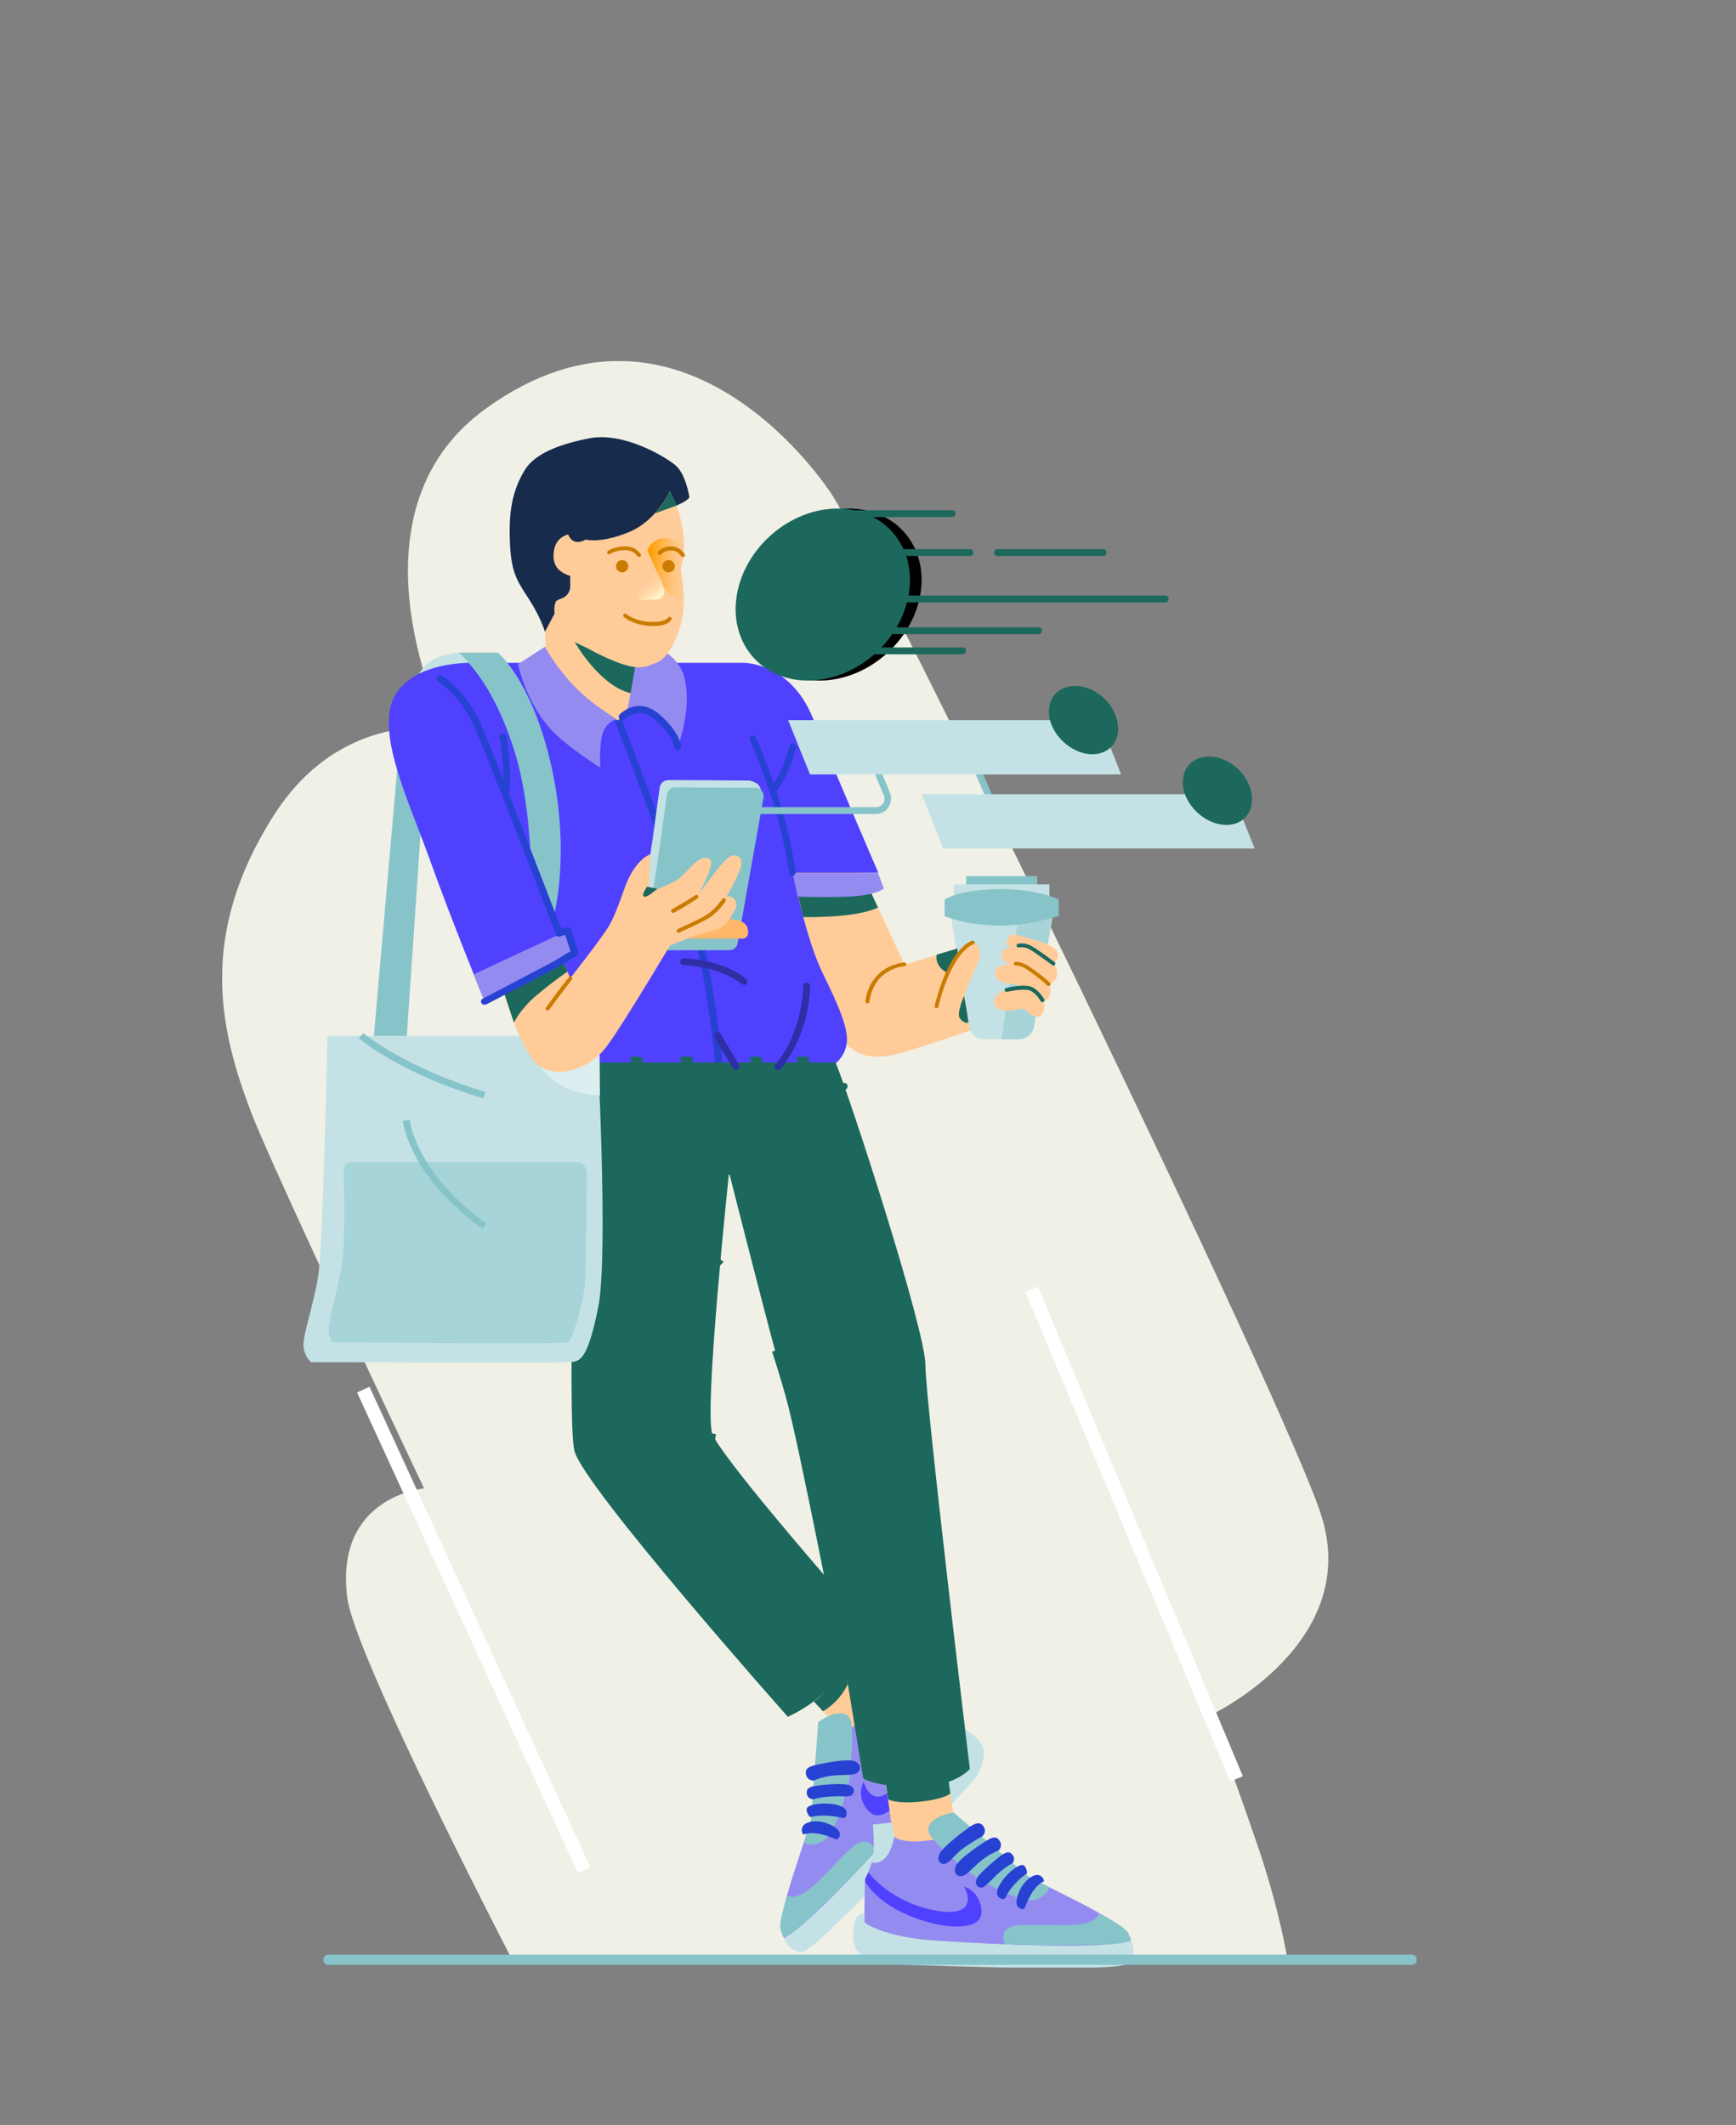 <?xml version="1.0" encoding="UTF-8"?> <svg xmlns="http://www.w3.org/2000/svg" width="375" height="459" viewBox="0 0 375 459" fill="none"><rect x="0" y="0" width="375" height="459" fill="#808080" stroke="none"/> <g clip-path="url(#clip0_10_3235)"> <path d="M91.603 321.497C91.603 321.497 72.273 323.193 75.003 345.014C76.109 354.303 95.292 393.522 111.006 424.042H278.26C276.489 413.721 273.686 404.506 271.399 397.871C263.873 376.05 261.439 370.521 261.439 370.521C261.439 370.521 294.27 355.114 285.416 327.321C277.596 302.846 190.76 124.002 179.693 106.825C179.693 106.825 148.19 57.064 104.956 88.247C73.158 111.174 96.177 157.397 96.177 157.397C96.177 157.397 73.749 153.121 59.141 176.122C42.614 202.071 47.484 222.713 54.419 240.7C57.739 249.252 73.306 282.794 91.603 321.497Z" fill="#F0F0E7"></path> <path d="M173.864 365.434L185.374 377.745L191.94 366.245L181.537 355.629L173.864 365.434Z" fill="#FFCC99"></path> <path d="M187.735 364.033L190.169 362.117C190.169 362.117 190.317 362.412 193.563 364.992C196.809 367.572 200.351 368.53 200.351 368.53C200.351 368.53 211.196 378.704 210.606 378.704C210.015 378.704 211.934 380.473 203.154 389.762C194.375 399.05 174.602 419.913 173.2 419.913C171.725 419.913 169.88 420.65 168.774 417.259C167.667 413.868 174.75 395.438 175.561 391.9C176.373 388.361 178.217 375.46 178.217 373.691C178.217 373.691 180.357 371.921 181.463 373.101C182.57 374.207 183.013 373.838 183.013 373.838C183.013 373.838 186.038 371.921 187.808 369.784C189.579 367.646 189.505 366.614 189.505 366.614L187.735 364.033Z" fill="#948BF1"></path> <path d="M207.212 375.092C207.212 375.092 206.695 380.104 199.17 388.656C191.645 397.208 175.266 415.564 169.364 418.586C169.364 418.586 170.323 421.83 173.496 421.535C176.742 421.24 210.753 384.085 210.753 384.085C210.753 384.085 212.819 380.694 212.524 378.261C212.229 375.829 208.54 373.175 207.359 373.101C206.179 373.027 205.736 373.691 205.736 373.691L207.212 375.092Z" fill="#C4E2E5"></path> <path d="M189.136 399.788C189.136 399.788 188.103 396.765 185.447 398.092C182.791 399.419 177.111 406.717 174.16 408.56C171.282 410.403 170.102 409.445 170.102 409.445C170.102 409.445 168.11 415.343 168.626 416.817C169.143 418.291 169.143 418.291 169.143 418.291C169.143 418.291 169.954 418.955 174.676 414.458C174.676 414.458 185.816 403.916 189.136 399.788Z" fill="#87C4CA"></path> <path d="M198.949 368.014C198.949 368.014 200.203 375.46 194.965 383.496C190.538 390.425 187.587 388.361 186.554 384.823C186.554 384.823 184.71 387.993 187.587 391.162C190.464 394.332 194.891 388.803 196.662 386.002C198.949 382.242 202.269 375.608 200.867 368.973L200.35 368.457L198.949 368.014Z" fill="#5041FF"></path> <path d="M183.972 373.101C183.972 373.101 184.267 370.226 181.759 370.079C179.25 369.931 176.742 371.995 176.742 371.995C176.742 371.995 175.561 387.845 175.192 393.079L173.643 397.871C173.643 397.871 174.823 399.198 177.701 397.724C180.578 396.249 183.16 386.076 183.455 384.528C183.677 382.906 184.341 375.092 183.972 373.101Z" fill="#87C4CA"></path> <path d="M175.783 384.601C175.783 384.601 174.455 384.675 174.16 383.422C173.791 382.169 174.602 381.726 175.488 381.431C176.447 381.137 183.087 379.662 184.71 380.473C186.333 381.21 185.964 382.758 184.636 383.201C184.046 383.348 183.677 383.348 181.832 383.422C180.136 383.422 177.701 383.717 175.783 384.601Z" fill="#2742D2"></path> <path d="M175.709 388.656C175.709 388.656 174.528 388.656 174.307 387.55C174.086 386.444 174.75 386.076 175.561 385.855C176.373 385.633 181.832 385.044 183.308 385.56C185.152 386.149 184.341 387.698 183.824 387.845C183.308 387.992 183.16 388.066 181.537 387.992C179.988 387.992 177.48 388.066 175.709 388.656Z" fill="#2742D2"></path> <path d="M175.045 392.489C175.045 392.489 174.307 391.973 174.233 390.868C174.159 389.762 177.406 389.319 179.988 389.688C182.718 390.13 183.013 391.162 182.865 391.9C182.718 392.637 182.496 392.784 181.906 392.637C181.242 392.489 177.775 391.752 175.045 392.489Z" fill="#2742D2"></path> <path d="M173.569 396.249C173.569 396.249 172.832 395.586 173.422 394.48C173.938 393.522 176.373 392.932 178.807 393.89C181.242 394.849 181.611 395.881 181.39 396.544C181.095 397.208 180.947 397.429 180.357 397.208C179.767 396.986 176.225 395.291 173.569 396.249Z" fill="#2742D2"></path> <path d="M189.505 366.54L187.735 364.033L190.907 361.527C190.907 361.527 194.744 366.171 196.809 367.13C196.809 367.056 195.26 370.373 189.505 366.54Z" fill="white"></path> <path d="M194.301 368.825C192.899 368.825 191.202 368.162 189.284 366.909L189.136 366.761L187.144 363.886L190.981 360.79L191.276 361.158C191.35 361.232 195.039 365.729 197.031 366.687L197.399 366.835L197.178 367.203C197.178 367.277 196.662 368.236 195.334 368.604C195.039 368.752 194.67 368.825 194.301 368.825ZM189.8 366.245C192.53 368.014 194.227 368.088 195.112 367.867C195.629 367.719 195.998 367.425 196.219 367.203C194.375 366.098 191.719 363.075 190.833 362.043L188.325 364.033L189.8 366.245Z" fill="#161615"></path> <path d="M204.408 381.21L206.622 396.765C206.622 396.765 203.744 398.829 199.096 398.977C194.448 399.124 193.12 398.092 193.12 398.092L190.538 379.294L204.408 381.21Z" fill="#FFCC99"></path> <path d="M86.217 161.377L80.241 229.716H87.471L92.119 161.377H86.217Z" fill="#87C4CA"></path> <path d="M185.816 187.843L195.408 208.337L212.155 203.324L218.795 219.395C218.795 219.395 197.399 226.988 192.604 227.946C187.808 228.831 184.71 227.799 181.906 224.555C179.103 221.312 170.102 187.843 170.102 187.843H185.816Z" fill="#FFCC99"></path> <path d="M99.128 140.957C99.128 140.957 94.627 141.325 92.561 143.168C90.496 145.011 90.274 146.043 90.274 146.043H106.653C106.727 146.043 106.727 142.284 99.128 140.957Z" fill="#C4E2E5"></path> <path d="M102.964 143.168H160.289C160.289 143.168 170.544 142.726 175.561 155.037C180.578 167.349 189.727 188.506 189.727 188.506H171.282C171.282 188.506 174.012 202.66 177.701 210.18C181.39 217.699 183.16 222.049 182.939 224.998C182.718 227.946 180.652 229.568 180.652 229.568H125.688L120.007 208.411L104.735 216.372C104.735 216.372 97.505 198.753 92.857 185.705C88.209 172.656 80.314 156.88 85.922 149.287C90.791 142.505 102.964 143.168 102.964 143.168Z" fill="#5041FF"></path> <path d="M173.495 198.09C173.495 198.09 184.857 198.385 189.653 196.026L187.661 191.75L172.094 192.118L173.495 198.09Z" fill="#1C685C"></path> <path d="M189.653 188.506L190.907 191.897C190.907 191.897 189.653 193.372 183.308 193.667C177.406 193.888 172.315 193.667 172.315 193.667L171.208 188.58H189.653V188.506Z" fill="#948BF1"></path> <path d="M155.051 232.222C154.608 232.222 154.313 231.927 154.313 231.485V227.725C154.24 226.914 152.69 213.645 150.92 206.125C149.075 198.385 132.992 156.217 132.844 155.848C132.77 155.627 132.77 155.332 132.992 155.111C132.992 155.037 133.729 154.226 134.836 153.489C135.353 152.605 136.164 146.338 136.607 140.736C136.607 140.293 136.976 139.998 137.418 140.072C137.861 140.072 138.156 140.441 138.082 140.883C137.418 149.435 136.607 154.079 135.721 154.669C135.205 155.037 134.689 155.48 134.467 155.775C136.238 160.493 150.698 198.385 152.469 205.83C154.313 213.645 155.863 227.504 155.936 227.578V227.652V231.485C155.789 231.927 155.42 232.222 155.051 232.222Z" fill="#2742D2"></path> <path d="M191.866 388.656C191.866 388.656 193.415 389.688 198.654 389.172C203.892 388.656 205.294 387.403 205.294 387.403L204.925 384.823L191.423 385.486L191.866 388.656Z" fill="#1C685C"></path> <path d="M175.783 367.498L177.775 369.636C177.775 369.636 181.39 367.719 183.16 363.665L182.349 357.251C182.349 357.251 180.135 364.771 175.783 367.498Z" fill="#1C685C"></path> <path d="M199.908 294.884C199.908 287.144 183.529 236.793 180.504 229.495H123.327L121.778 232.591C121.778 232.591 121.63 236.129 123.327 237.161C124.95 238.193 122.368 305.795 124.065 313.314C125.762 320.834 170.176 370.816 170.176 370.816C170.176 370.816 179.84 366.835 182.349 358.873L186.48 384.159C186.48 384.159 189.432 386.002 197.842 386.002C206.253 386.002 209.499 382.095 209.499 382.095C209.499 382.095 199.908 302.625 199.908 294.884ZM153.871 309.702C152.026 304.763 157.486 253.232 157.486 253.232C157.486 253.232 166.634 289.429 169.364 298.791C171.799 307.122 178.881 341.18 178.881 341.18C178.881 341.18 155.789 314.641 153.871 309.702Z" fill="#1C685C"></path> <path d="M182.349 235.392H129.45C129.008 235.392 128.712 235.097 128.712 234.655C128.712 234.213 129.008 233.918 129.45 233.918H182.349C182.791 233.918 183.087 234.213 183.087 234.655C183.087 235.097 182.791 235.392 182.349 235.392Z" fill="#1C685C"></path> <path d="M70.723 223.744H128.934C128.934 223.744 131.516 270.925 129.229 282.352C126.942 293.778 125.245 294 123.401 294.221C121.556 294.442 67.182 294.221 67.182 294.221C67.182 294.221 65.78 293.115 65.559 290.83C65.338 288.544 67.846 281.467 68.731 275.57C69.764 269.598 70.723 223.744 70.723 223.744Z" fill="#C4E2E5"></path> <path d="M140.886 181.871L142.509 170.076C142.656 169.192 143.394 168.528 144.28 168.528L161.617 168.602C162.724 168.602 163.535 169.634 163.388 170.666L157.781 202.218C157.633 203.103 156.895 203.693 156.01 203.693H139.632C138.525 203.693 137.713 202.734 137.861 201.628L140.886 181.871Z" fill="#C4E2E5"></path> <path d="M161.617 168.602C161.617 168.602 161.765 168.602 162.06 168.676C162.798 168.823 164.421 169.265 164.421 171.256H145.903L144.28 168.528" fill="#C4E2E5"></path> <path d="M142.435 183.419L144.058 171.624C144.206 170.74 144.944 170.076 145.829 170.076L163.167 170.15C164.273 170.15 165.085 171.182 164.937 172.214L159.33 203.766C159.183 204.651 158.445 205.241 157.559 205.241H141.181C140.074 205.241 139.263 204.282 139.41 203.176L142.435 183.419Z" fill="#87C4CA"></path> <path d="M148.559 202.734H160.068C160.068 202.734 161.986 203.029 161.544 200.67C161.101 198.385 157.486 198.532 157.486 198.532L148.559 202.734Z" fill="#FFB76A"></path> <path d="M144.649 204.282C144.649 204.282 148.928 202.366 152.764 201.407C156.601 200.449 157.117 199.343 158.002 197.869C158.888 196.394 159.404 195.51 158.814 194.478C158.224 193.519 157.117 193.298 156.674 193.962C156.232 194.699 145.239 198.901 145.239 198.901L144.87 203.987" fill="#FFCC99"></path> <path d="M116.539 230.305C116.539 230.305 120.671 236.572 129.598 236.572L129.524 227.799L116.539 230.305Z" fill="#DCEEF0"></path> <path d="M108.645 213.792C108.645 213.792 112.555 227.652 116.539 230.306C120.523 232.959 127.237 231.116 131 226.103C134.762 221.091 146.64 201.039 146.64 201.039C146.64 201.039 152.764 198.532 154.756 196.615C156.674 194.699 158.592 190.792 159.699 188.211C160.806 185.557 159.699 184.599 158.076 184.82C156.453 185.115 151.731 192.413 150.92 192.929C150.108 193.519 140.148 191.75 140.148 191.75L140.517 184.525C140.517 184.525 137.492 185.336 135.205 191.086C134.246 193.593 133.065 197.353 131.59 199.933C130.041 202.587 123.179 211.286 123.179 211.286L121.409 207.084L108.645 213.792Z" fill="#FFCC99"></path> <path d="M122.589 209.885C122.589 209.885 119.859 211.654 115.58 215.267C112.481 217.921 111.006 220.869 111.006 220.869L108.645 213.718L121.556 207.379L122.589 209.885Z" fill="#1C685C"></path> <path d="M171.208 189.243C170.839 189.243 170.544 188.949 170.471 188.58C170.471 188.506 169.364 180.471 166.487 171.772C163.536 163.073 161.986 159.903 161.986 159.903C161.839 159.534 161.986 159.092 162.281 158.945C162.65 158.797 163.093 158.945 163.24 159.239C163.314 159.387 164.863 162.483 167.815 171.256C170.766 180.102 171.872 188.285 171.872 188.359C171.946 188.727 171.651 189.096 171.208 189.17C171.282 189.243 171.208 189.243 171.208 189.243Z" fill="#2742D2"></path> <path d="M135.205 154.079C135.205 154.079 138.082 152.236 140.812 154.079C143.542 155.922 146.345 161.451 146.345 161.451C146.345 161.451 149.518 153.489 147.895 146.56C146.272 139.63 137.049 138.082 137.049 138.082L137.197 140.809L135.205 154.079Z" fill="#948BF1"></path> <path d="M117.793 139.777V126.287H137.492V140.293C137.492 140.293 136.016 153.047 135.205 154.005C134.393 154.964 133.508 155.553 133.508 155.553C133.508 155.553 126.499 153.932 121.187 147.444C115.875 140.957 117.793 139.777 117.793 139.777Z" fill="#FFCC99"></path> <path d="M133.508 155.553C133.508 155.553 130.852 153.858 128.934 152.457C121.704 147.297 117.72 139.704 117.72 139.704L111.891 143.463C111.891 143.463 113.441 151.056 118.457 156.954C121.925 161.009 129.672 165.8 129.672 165.8C129.672 165.8 129.229 159.313 130.778 157.102C132.401 154.964 133.508 155.553 133.508 155.553Z" fill="#948BF1"></path> <path d="M158.961 231.116C158.74 231.116 158.445 230.969 158.297 230.748L154.387 224.113C154.166 223.744 154.313 223.302 154.682 223.081C155.051 222.86 155.494 223.007 155.715 223.376L159.625 230.011C159.847 230.379 159.699 230.822 159.33 231.043C159.183 231.116 159.109 231.116 158.961 231.116Z" fill="#2E2EA6"></path> <path d="M168.036 231.116C167.888 231.116 167.741 231.043 167.593 230.969C167.298 230.674 167.224 230.232 167.52 229.937C173.569 222.565 173.496 213.055 173.496 212.981C173.496 212.539 173.791 212.244 174.233 212.244C174.602 212.244 174.971 212.539 174.971 212.981C174.971 213.424 175.045 223.081 168.626 230.895C168.479 231.043 168.257 231.116 168.036 231.116Z" fill="#2E2EA6"></path> <path d="M160.732 212.76C160.584 212.76 160.437 212.686 160.289 212.613C155.42 208.632 147.747 208.484 147.673 208.484C147.231 208.484 146.936 208.116 146.936 207.747C146.936 207.379 147.305 207.01 147.673 207.01C148.042 207.01 155.936 207.157 161.175 211.433C161.47 211.654 161.544 212.17 161.248 212.465C161.175 212.686 160.953 212.76 160.732 212.76Z" fill="#2E2EA6"></path> <path d="M166.929 171.551C166.782 171.551 166.634 171.477 166.487 171.403C166.192 171.182 166.118 170.666 166.339 170.371C169.512 166.022 170.471 161.304 170.471 161.23C170.544 160.861 170.913 160.566 171.356 160.64C171.725 160.714 172.02 161.082 171.946 161.525C171.872 161.746 170.913 166.611 167.52 171.256C167.372 171.477 167.151 171.551 166.929 171.551Z" fill="#2742D2"></path> <path d="M109.235 172.067C109.162 172.067 109.162 172.067 109.088 172.067C108.719 171.993 108.424 171.624 108.498 171.256C109.235 166.39 107.981 159.461 107.907 159.387C107.834 159.018 108.129 158.576 108.498 158.502C108.866 158.428 109.309 158.723 109.383 159.092C109.457 159.387 110.711 166.39 109.973 171.477C109.899 171.772 109.604 172.067 109.235 172.067Z" fill="#2742D2"></path> <path d="M124.138 138.672C124.138 138.672 129.45 148.108 136.238 149.73L137.271 143.611C137.345 143.611 130.041 141.768 124.138 138.672Z" fill="#1C685C"></path> <path d="M119.785 132.553C119.785 132.553 121.777 137.418 128.639 140.957C137.935 145.601 139.189 144.053 141.771 143.168C144.28 142.284 146.714 137.492 147.452 133.069C148.264 128.646 147.009 123.412 147.009 122.969C147.009 122.527 147.673 120.905 147.747 118.399C147.821 115.892 147.452 111.321 144.722 106.087C141.993 100.853 135.869 98.494 131.295 97.904C126.721 97.315 118.531 98.715 114.4 105.203C110.268 111.69 113.293 123.412 113.145 124.444C113.072 125.402 119.785 132.553 119.785 132.553Z" fill="#FFCC99"></path> <path d="M143.173 126.36L139.853 118.915C140.296 117.44 142.435 115.597 144.944 116.408C147.452 117.219 147.747 117.956 147.747 117.956C147.747 117.956 147.6 121.347 147.083 122.601C147.083 122.601 147.6 125.844 147.673 127.982C147.747 130.046 144.722 129.456 143.173 126.36Z" fill="url(#paint0_linear_10_3235)"></path> <path d="M122.737 115.45C122.737 115.45 120.081 115.892 119.638 119.062C119.121 122.895 121.556 123.78 123.179 124.444V126.655C123.179 127.908 122.368 128.941 121.187 129.309C120.818 129.457 120.449 129.604 120.228 129.751C119.564 130.415 119.785 132.553 119.785 132.553L117.72 136.46C117.72 136.46 116.834 133.364 114.105 129.162C111.375 125.033 110.342 123.264 110.121 116.408C109.899 109.552 111.006 105.424 113.367 101.517C115.359 98.273 120.081 96.061 127.385 94.661C134.689 93.26 143.763 98.642 145.976 100.558C148.19 102.475 148.928 107.414 148.928 107.414C148.411 108.299 146.124 109.184 146.124 109.184L144.722 106.087C144.722 106.087 141.919 112.427 135.869 114.934C129.819 117.44 126.499 116.556 126.499 116.556C126.499 116.556 123.843 118.251 122.737 115.45Z" fill="#172B4D"></path> <path d="M187.366 216.741C187.071 216.667 186.923 216.52 186.923 216.225C188.103 208.337 195.26 207.895 195.334 207.895C195.555 207.895 195.776 208.042 195.776 208.263C195.776 208.484 195.629 208.705 195.407 208.705C195.112 208.705 188.915 209.148 187.808 216.299C187.808 216.593 187.587 216.741 187.366 216.741Z" fill="#C97C00"></path> <path d="M218.721 197.353H213.926H205.294L209.425 221.828C209.646 223.376 210.974 224.482 212.598 224.482H213.999H218.795H220.197C221.746 224.482 223.074 223.376 223.369 221.828L227.501 197.353H218.721V197.353Z" fill="#C4E2E5"></path> <path d="M219.754 199.712L216.36 224.482H219.975C221.672 224.482 223.148 223.228 223.369 221.607L227.279 198.164L219.754 199.712Z" fill="#A7D4D9"></path> <path d="M228.091 205.167C228.091 205.167 227.058 204.061 224.402 203.324C221.82 202.587 218.942 201.481 218.352 201.923C217.762 202.366 216.877 203.619 217.91 204.356C219.016 205.093 223.222 206.199 223.959 206.641C224.697 207.084 225.951 208.484 226.689 208.411C227.501 208.337 229.493 206.863 228.091 205.167Z" fill="#FFCC99"></path> <path d="M227.132 207.673C226.763 207.305 223.59 204.872 221.82 204.43C220.049 203.987 217.688 204.577 217.024 205.019C216.36 205.462 215.77 206.936 217.393 207.895C218.942 208.853 220.566 208.411 221.082 208.853C221.525 209.295 225.582 212.981 226.837 212.539C228.165 212.097 229.345 209.811 227.132 207.673Z" fill="#FFCC99"></path> <path d="M225.656 211.581C225.287 211.212 222.115 208.779 220.344 208.337C218.574 207.895 216.213 208.484 215.549 208.927C214.885 209.369 214.294 210.843 215.918 211.802C217.467 212.76 219.09 212.318 219.606 212.76C220.049 213.202 224.107 216.888 225.361 216.446C226.689 216.004 227.943 213.719 225.656 211.581Z" fill="#FFCC99"></path> <path d="M225.361 216.446C225.361 216.446 224.623 214.677 223.222 213.792C221.82 212.908 217.762 213.571 216.655 214.013C215.549 214.456 214.147 215.93 214.885 217.11C215.623 218.289 217.024 218.363 218.278 218.289C219.533 218.215 221.008 217.773 221.23 217.921C221.451 218.068 222.926 219.764 224.181 219.616C225.435 219.469 225.951 217.405 225.361 216.446Z" fill="#FFCC99"></path> <path d="M209.056 219.985L208.245 215.119C208.245 215.119 210.163 210.18 211.196 208.116C212.155 206.052 211.786 204.209 210.163 203.619C208.466 203.029 205.441 209.074 204.703 210.18C204.703 210.18 203.228 212.908 203.007 214.824" fill="#FFCC99"></path> <path d="M224.033 189.243H208.687V191.455H224.033V189.243Z" fill="#87C4CA"></path> <path d="M226.689 191.013H206.031V194.035H226.689V191.013Z" fill="#C4E2E5"></path> <path d="M228.681 197.869C228.681 197.869 222.189 199.933 216.36 199.933C208.54 199.933 204.039 197.869 204.039 197.869V194.33C204.039 194.33 207.064 192.045 216.36 192.045C224.402 192.045 228.681 194.33 228.681 194.33V197.869Z" fill="#87C4CA"></path> <path d="M181.685 359.021C181.611 358.578 172.463 311.25 169.733 301.666C167.962 295.4 166.782 292.009 166.782 291.935L168.184 291.493C168.184 291.493 169.364 294.958 171.135 301.298C173.864 310.955 183.013 358.283 183.087 358.726L181.685 359.021Z" fill="#1C685C"></path> <path d="M76.109 251.021H125.097C125.097 251.021 126.794 251.389 126.794 253.896C126.794 256.402 126.573 274.759 126.352 277.56C126.13 280.435 123.843 289.503 122.663 289.945C121.482 290.387 71.904 289.945 71.904 289.945C71.904 289.945 70.428 288.913 71.24 285.153C72.051 281.393 73.306 276.602 73.97 272.547C74.486 269.303 74.338 257.656 74.265 253.011C74.117 251.905 75.002 251.021 76.109 251.021Z" fill="#A7D4D9"></path> <path d="M99.128 140.957H107.538C107.538 140.957 115.064 147.076 119.195 165.948C123.327 184.82 119.564 198.163 119.564 198.163L114.621 185.336C114.621 185.336 114.326 172.656 111.301 162.778C108.276 152.899 104.218 145.822 99.128 140.957Z" fill="#87C4CA"></path> <path d="M192.604 393.669L189.505 394.038C189.505 394.038 189.653 394.332 189.136 398.461C188.694 402.589 186.849 405.833 186.849 405.833C186.849 405.833 186.48 420.724 186.849 420.282C187.218 419.913 187.218 422.42 199.982 422.788C212.745 423.157 241.445 423.82 242.477 422.788C243.51 421.756 245.355 420.945 243.732 417.775C242.109 414.605 224.033 406.644 220.934 404.653C217.836 402.737 207.359 394.996 206.105 393.669C206.105 393.669 203.375 393.964 203.375 395.512C203.375 397.134 202.785 397.134 202.785 397.134C202.785 397.134 199.244 397.945 196.514 397.724C193.784 397.502 193.12 396.691 193.12 396.691L192.604 393.669Z" fill="#948BF1"></path> <path d="M186.775 415.269C186.775 415.269 190.686 418.439 202.121 419.176C213.557 419.913 238.051 421.24 244.322 419.176C244.322 419.176 245.945 422.125 243.437 424.189C240.928 426.253 190.538 424.189 190.538 424.189C190.538 424.189 186.628 423.304 185.152 421.314C183.677 419.397 184.341 414.9 185.152 414.016C185.964 413.131 186.702 413.279 186.702 413.279V415.269H186.775Z" fill="#C4E2E5"></path> <path d="M217.098 419.913C217.098 419.913 215.696 417.038 218.5 416.154C221.303 415.269 230.526 416.301 233.919 415.564C237.313 414.827 237.387 413.278 237.387 413.278C237.387 413.278 242.994 416.08 243.658 417.481C244.322 418.881 244.322 418.881 244.322 418.881C244.322 418.881 244.248 419.913 237.756 420.061C237.682 419.987 222.336 420.429 217.098 419.913Z" fill="#87C4CA"></path> <path d="M187.587 404.432C187.587 404.432 192.014 410.551 201.383 412.541C209.425 414.237 210.015 410.698 208.245 407.528C208.245 407.528 211.786 408.413 212.007 412.762C212.229 417.038 205.146 416.301 201.974 415.564C197.694 414.532 190.686 412.173 186.923 406.57V405.833L187.587 404.432Z" fill="#5041FF"></path> <path d="M201.752 397.355C201.752 397.355 199.465 395.512 201.162 393.669C202.785 391.826 206.031 391.531 206.031 391.531C206.031 391.531 218.131 401.926 222.115 405.317L226.615 407.602C226.615 407.602 226.689 409.298 223.664 410.33C220.566 411.362 211.565 405.98 210.237 405.096C208.909 404.211 202.933 399.05 201.752 397.355Z" fill="#87C4CA"></path> <path d="M212.229 396.618C212.229 396.618 213.188 395.733 212.524 394.627C211.86 393.522 211.048 393.743 210.163 394.185C209.278 394.627 203.449 398.977 202.859 400.599C202.269 402.294 203.523 403.031 204.63 402.368C205.146 402.073 205.958 401.115 207.286 399.861C208.614 398.756 210.606 397.502 212.229 396.618Z" fill="#2742D2"></path> <path d="M215.696 399.714C215.696 399.714 216.655 398.829 215.991 397.724C215.327 396.544 214.516 396.839 213.63 397.281C212.745 397.724 206.99 401.483 206.4 403.179C205.81 404.874 207.138 405.685 208.392 405.022C208.909 404.727 209.204 404.432 210.532 403.179C211.786 401.926 213.704 400.451 215.696 399.714Z" fill="#2742D2"></path> <path d="M218.647 402.515C218.647 402.515 219.459 401.704 218.795 400.746C218.131 399.788 217.467 400.083 216.729 400.451C215.991 400.894 211.786 404.285 211.048 405.685C210.163 407.455 211.86 407.897 212.302 407.676C212.745 407.381 212.893 407.307 214.073 406.201C215.106 405.096 216.95 403.326 218.647 402.515Z" fill="#2742D2"></path> <path d="M221.82 404.727C221.82 404.727 221.967 403.842 221.303 403.031C220.566 402.22 217.91 404.211 216.434 406.349C214.811 408.634 215.327 409.592 215.991 409.961C216.655 410.33 216.877 410.33 217.246 409.814C217.467 409.15 219.311 406.201 221.82 404.727Z" fill="#2742D2"></path> <path d="M225.509 406.349C225.509 406.349 225.509 405.39 224.402 405.022C223.369 404.727 221.23 406.054 220.197 408.487C219.164 410.919 219.606 411.878 220.27 412.173C220.934 412.468 221.23 412.468 221.451 411.878C221.746 411.214 223 407.528 225.509 406.349Z" fill="#2742D2"></path> <path d="M193.194 396.691L192.604 393.669L188.546 394.111C188.546 394.111 189.136 400.083 188.325 402.294C188.399 402.294 191.866 403.474 193.194 396.691Z" fill="#C4E2E5"></path> <path d="M104.44 237.235C87.176 232.222 77.88 224.629 77.511 224.26L78.47 223.155C78.544 223.228 87.914 230.895 104.882 235.835L104.44 237.235Z" fill="#87C4CA"></path> <path d="M134.393 123.633C135.127 123.633 135.721 123.039 135.721 122.306C135.721 121.573 135.127 120.979 134.393 120.979C133.66 120.979 133.065 121.573 133.065 122.306C133.065 123.039 133.66 123.633 134.393 123.633Z" fill="#C97C00"></path> <path d="M144.427 123.633C145.161 123.633 145.755 123.039 145.755 122.306C145.755 121.573 145.161 120.979 144.427 120.979C143.694 120.979 143.099 121.573 143.099 122.306C143.099 123.039 143.694 123.633 144.427 123.633Z" fill="#C97C00"></path> <path d="M147.526 120.315C147.378 120.315 147.231 120.242 147.157 120.168C146.493 119.209 145.681 118.767 144.575 118.915C143.394 118.988 142.804 119.726 142.804 119.726C142.656 119.947 142.361 119.947 142.214 119.799C141.992 119.652 141.992 119.357 142.14 119.209C142.14 119.136 142.952 118.177 144.501 118.03C145.903 117.883 147.009 118.472 147.895 119.652C148.042 119.873 147.968 120.094 147.821 120.242C147.673 120.315 147.6 120.315 147.526 120.315Z" fill="#C97C00"></path> <path d="M138.008 120.315C137.861 120.315 137.787 120.242 137.713 120.168C137.123 119.431 136.385 118.693 134.615 118.841C132.696 118.988 131.811 119.652 131.811 119.652C131.59 119.799 131.368 119.726 131.221 119.578C131.073 119.357 131.147 119.136 131.295 118.988C131.368 118.988 132.401 118.177 134.541 118.03C136.607 117.883 137.64 118.693 138.377 119.652C138.525 119.799 138.525 120.094 138.304 120.242C138.156 120.242 138.082 120.315 138.008 120.315Z" fill="#C97C00"></path> <path d="M142.583 198.09C142.583 198.09 149.96 194.994 151.215 192.561C152.985 189.17 154.092 186.442 153.428 185.705C152.764 184.968 151.288 185.336 150.403 186.147C149.518 186.884 147.747 188.801 146.714 189.759C145.681 190.718 140.148 192.782 140.148 192.782" fill="#FFCC99"></path> <path d="M136.164 228.241L137.64 235.982H140.296L138.599 228.241H136.164Z" fill="#1C685C"></path> <path d="M146.936 228.241L148.485 235.982H151.141L149.444 228.241H146.936Z" fill="#1C685C"></path> <path d="M161.986 228.241L163.536 235.982H166.192L164.421 228.241H161.986Z" fill="#1C685C"></path> <path d="M172.094 228.241L173.643 235.982H176.299L174.528 228.241H172.094Z" fill="#1C685C"></path> <path d="M158.371 253.748L156.896 253.601C156.896 253.527 157.338 249.546 156.896 243.796C156.453 238.046 155.199 235.024 155.199 234.95L154.756 233.918H160.363L160.584 234.139C160.732 234.36 161.617 235.54 161.47 239.594C161.322 243.206 159.256 244.976 158.445 245.565C158.74 250.431 158.445 253.601 158.371 253.748ZM156.969 235.392C157.412 236.793 158.076 239.52 158.445 243.649V243.722C159.109 242.985 159.994 241.658 160.068 239.594C160.142 237.088 159.847 235.908 159.699 235.392H156.969Z" fill="#1C685C"></path> <path d="M142.435 279.182L142.361 277.707C150.846 277.191 155.051 271.662 155.125 271.662L156.305 272.547C156.084 272.768 151.51 278.592 142.435 279.182Z" fill="#1C685C"></path> <path d="M147.378 325.92L146.567 324.667C151.362 321.35 153.207 309.628 153.207 309.554L154.682 309.776C154.535 310.292 152.69 322.234 147.378 325.92Z" fill="#1C685C"></path> <path d="M182.423 300.634V299.16C182.496 299.16 188.989 299.013 194.079 295.621L194.891 296.875C189.358 300.413 182.644 300.634 182.423 300.634Z" fill="#1C685C"></path> <path d="M203.08 370.742C197.99 369.563 190.391 364.181 190.095 363.96L190.981 362.78C191.055 362.854 198.654 368.236 203.449 369.341L203.08 370.742Z" fill="#1C685C"></path> <path d="M141.181 135.207C140.96 135.207 140.665 135.207 140.369 135.207C136.828 134.986 134.836 133.364 134.762 133.29C134.615 133.143 134.541 132.848 134.689 132.7C134.836 132.553 135.131 132.479 135.279 132.627C135.279 132.627 137.123 134.175 140.369 134.322C143.247 134.47 144.058 133.732 144.28 133.437C144.427 133.216 144.648 133.216 144.87 133.29C145.091 133.437 145.091 133.659 145.017 133.88C144.575 134.543 143.616 135.207 141.181 135.207Z" fill="#C97C00"></path> <path d="M104.218 265.396C88.43 254.191 87.102 242.543 87.028 242.101L88.504 241.953L87.766 242.027L88.504 241.953C88.504 242.101 89.832 253.38 105.03 264.217L104.218 265.396Z" fill="#87C4CA"></path> <path d="M210.198 162.3L208.845 162.889L214.862 176.674L216.215 176.084L210.198 162.3Z" fill="#87C4CA"></path> <path d="M189.21 175.826H154.24C153.797 175.826 153.502 175.532 153.502 175.089C153.502 174.647 153.797 174.352 154.24 174.352H189.21C189.874 174.352 190.391 174.057 190.759 173.541C191.128 173.025 191.202 172.362 190.907 171.772L186.702 161.746C186.554 161.377 186.702 160.935 187.071 160.788C187.439 160.64 187.882 160.788 188.03 161.156L192.235 171.182C192.678 172.214 192.53 173.394 191.94 174.352C191.35 175.237 190.317 175.826 189.21 175.826Z" fill="#87C4CA"></path> <path d="M174.971 167.275L170.249 155.553H237.534L242.182 167.275H174.971Z" fill="#C4E2E5"></path> <path d="M203.744 183.272L199.096 171.551H266.308L271.029 183.272H203.744Z" fill="#C4E2E5"></path> <path d="M198.801 128.424C197.03 138.672 187.292 147.002 177.037 147.002C166.782 147.002 159.92 138.672 161.691 128.424C163.462 118.177 173.2 109.847 183.455 109.847C193.711 109.921 200.572 118.177 198.801 128.424Z" fill="black"></path> <path d="M196.293 128.424C194.522 138.672 184.784 147.002 174.528 147.002C164.273 147.002 157.412 138.672 159.183 128.424C160.953 118.177 170.692 109.847 180.947 109.847C191.128 109.921 198.063 118.177 196.293 128.424Z" fill="#1C685C"></path> <path d="M193.563 128.425C192.087 137.197 183.751 144.348 174.971 144.348C166.192 144.348 160.363 137.271 161.839 128.498C163.314 119.726 171.651 112.648 180.431 112.648C189.21 112.648 195.039 119.726 193.563 128.425Z" fill="#1C685C"></path> <path d="M205.662 111.69H182.865C182.423 111.69 182.127 111.395 182.127 110.953C182.127 110.51 182.423 110.216 182.865 110.216H205.662C206.105 110.216 206.4 110.51 206.4 110.953C206.4 111.395 206.105 111.69 205.662 111.69Z" fill="#1C685C"></path> <path d="M209.499 120.094H186.702C186.259 120.094 185.964 119.799 185.964 119.357C185.964 118.915 186.259 118.62 186.702 118.62H209.499C209.942 118.62 210.237 118.915 210.237 119.357C210.237 119.799 209.942 120.094 209.499 120.094Z" fill="#1C685C"></path> <path d="M238.272 120.094H215.475C215.032 120.094 214.737 119.799 214.737 119.357C214.737 118.915 215.032 118.62 215.475 118.62H238.272C238.715 118.62 239.01 118.915 239.01 119.357C239.01 119.799 238.715 120.094 238.272 120.094Z" fill="#1C685C"></path> <path d="M251.7 130.12H187.734C187.292 130.12 186.997 129.825 186.997 129.383C186.997 128.941 187.292 128.646 187.734 128.646H251.7C252.142 128.646 252.437 128.941 252.437 129.383C252.437 129.825 252.068 130.12 251.7 130.12Z" fill="#1C685C"></path> <path d="M224.328 136.976H193.12C192.678 136.976 192.383 136.681 192.383 136.239C192.383 135.796 192.678 135.502 193.12 135.502H224.328C224.771 135.502 225.066 135.796 225.066 136.239C225.066 136.681 224.771 136.976 224.328 136.976Z" fill="#1C685C"></path> <path d="M207.95 141.325H185.152C184.71 141.325 184.415 141.031 184.415 140.588C184.415 140.146 184.71 139.851 185.152 139.851H207.95C208.392 139.851 208.687 140.146 208.687 140.588C208.687 141.031 208.318 141.325 207.95 141.325Z" fill="#1C685C"></path> <path d="M175.635 129.751C175.488 129.751 175.34 129.751 175.266 129.678L167.224 124.886C166.856 124.665 166.782 124.222 166.929 123.854C167.151 123.485 167.593 123.412 167.962 123.559L175.635 128.13L189.8 120.758C190.169 120.536 190.612 120.684 190.833 121.052C191.055 121.421 190.907 121.863 190.538 122.085L176.004 129.678C175.93 129.751 175.783 129.751 175.635 129.751Z" fill="#1C685C"></path> <path d="M173.274 141.694C173.2 141.694 173.2 141.694 173.127 141.694C172.758 141.62 172.463 141.178 172.536 140.809L173.569 136.312C173.643 135.944 174.086 135.649 174.455 135.723C174.824 135.796 175.119 136.239 175.045 136.607L174.012 141.104C173.938 141.473 173.569 141.694 173.274 141.694Z" fill="#1C685C"></path> <path d="M178.881 119.873C178.808 119.873 178.734 119.873 178.66 119.873C178.291 119.799 178.07 119.357 178.144 118.988L179.472 114.049C179.545 113.68 179.988 113.459 180.357 113.533C180.726 113.607 180.947 114.049 180.873 114.418L179.545 119.357C179.545 119.652 179.25 119.873 178.881 119.873Z" fill="#1C685C"></path> <path d="M167.003 129.235H163.757C163.314 129.235 163.019 128.941 163.019 128.498C163.019 128.056 163.314 127.761 163.757 127.761H167.003C167.446 127.761 167.741 128.056 167.741 128.498C167.741 128.941 167.446 129.235 167.003 129.235Z" fill="#1C685C"></path> <path d="M269.849 170.666C271.029 174.647 268.742 177.817 264.906 177.817C261.217 177.817 257.307 174.794 256.2 171.108C255.02 167.349 257.012 164.105 260.701 163.884C264.537 163.589 268.669 166.685 269.849 170.666Z" fill="#1C685C"></path> <path d="M264.906 178.185C261.069 178.185 257.085 175.089 255.831 171.182C255.241 169.192 255.462 167.201 256.421 165.727C257.307 164.4 258.856 163.589 260.627 163.441C264.685 163.146 268.964 166.316 270.144 170.518C270.734 172.583 270.513 174.573 269.406 176.047C268.447 177.448 266.824 178.185 264.906 178.185ZM261.143 164.252C260.996 164.252 260.848 164.252 260.774 164.252C259.225 164.326 257.897 165.063 257.159 166.169C256.274 167.422 256.126 169.192 256.643 171.035C257.749 174.573 261.512 177.522 264.98 177.522C266.677 177.522 268.078 176.858 268.964 175.679C269.923 174.426 270.144 172.656 269.554 170.813C268.447 167.127 264.685 164.252 261.143 164.252Z" fill="#1C685C"></path> <path d="M240.928 155.406C242.109 159.387 239.821 162.557 235.985 162.557C232.296 162.557 228.386 159.534 227.279 155.848C226.099 152.088 228.091 148.845 231.78 148.624C235.542 148.329 239.748 151.351 240.928 155.406Z" fill="#1C685C"></path> <path d="M235.985 162.925C232.149 162.925 228.165 159.829 226.91 155.922C226.32 153.932 226.541 151.941 227.501 150.467C228.386 149.14 229.935 148.329 231.706 148.181C235.764 147.886 240.043 151.056 241.223 155.258C241.813 157.323 241.592 159.313 240.485 160.787C239.526 162.114 237.903 162.925 235.985 162.925ZM232.149 148.919C232.001 148.919 231.853 148.919 231.78 148.919C230.23 148.992 228.902 149.729 228.165 150.835C227.279 152.089 227.132 153.858 227.648 155.701C228.755 159.239 232.517 162.188 235.985 162.188C237.682 162.188 239.084 161.525 239.969 160.345C240.928 159.092 241.149 157.323 240.559 155.48C239.453 151.867 235.69 148.919 232.149 148.919Z" fill="#1C685C"></path> <path d="M118.236 218.289C118.162 218.289 118.089 218.289 118.015 218.215C117.794 218.068 117.794 217.847 117.941 217.626C120.007 214.677 122.884 211.064 122.884 211.064C123.032 210.917 123.327 210.843 123.474 210.991C123.696 211.138 123.696 211.433 123.548 211.581C123.548 211.581 120.671 215.267 118.605 218.142C118.531 218.215 118.384 218.289 118.236 218.289Z" fill="#C97C00"></path> <path d="M140.738 121.274C140.738 121.274 144.206 126.803 143.321 128.424C142.509 130.046 141.476 129.309 139.853 129.604C138.23 129.973 137.271 128.94 137.492 128.203" fill="url(#paint1_linear_10_3235)"></path> <path d="M141.476 110.879C141.476 110.879 143.173 110.289 146.198 109.184L144.796 106.087C144.796 106.014 143.247 109.184 141.476 110.879Z" fill="#1C685C"></path> <path d="M122.515 201.039L102.3 210.475L104.661 216.299L124.138 205.83L122.515 201.039Z" fill="#948BF1"></path> <path d="M104.661 217.036C104.366 217.036 104.145 216.888 103.997 216.667C103.776 216.299 103.923 215.856 104.292 215.709L119.564 207.673L123.253 205.462L122.073 201.923L120.966 202.292C120.597 202.439 120.154 202.218 120.081 201.85C119.933 201.407 104.145 160.124 101.931 155.848C98.833 149.803 94.627 147.149 94.627 147.149C94.258 146.928 94.185 146.486 94.406 146.117C94.627 145.749 95.07 145.675 95.439 145.896C95.66 146.044 100.013 148.771 103.333 155.185C105.399 159.313 119.121 195.141 121.261 200.67L122.368 200.301C122.737 200.154 123.179 200.375 123.327 200.744L124.95 205.536C125.024 205.83 124.95 206.199 124.655 206.42L120.449 208.927L105.178 216.888C104.882 216.962 104.735 217.036 104.661 217.036Z" fill="#2742D2"></path> <path d="M146.419 162.115C146.05 162.115 145.755 161.82 145.681 161.451C145.681 161.451 145.239 158.65 141.402 155.406C137.861 152.383 135.057 155.259 134.91 155.332C134.615 155.627 134.172 155.627 133.877 155.332C133.582 155.037 133.582 154.595 133.877 154.3C133.951 154.226 137.713 150.319 142.361 154.226C146.714 157.912 147.157 161.082 147.157 161.23C147.231 161.598 146.936 161.967 146.493 162.041C146.419 162.115 146.419 162.115 146.419 162.115Z" fill="#2742D2"></path> <path d="M146.567 201.481C146.419 201.481 146.272 201.407 146.198 201.26C146.124 201.039 146.198 200.817 146.419 200.67C146.419 200.67 149.518 199.269 151.953 198.016C154.313 196.763 156.01 194.183 156.01 194.183C156.158 193.961 156.379 193.961 156.6 194.035C156.822 194.183 156.822 194.404 156.748 194.625C156.674 194.772 154.977 197.426 152.321 198.753C149.813 200.08 146.714 201.407 146.714 201.481C146.714 201.407 146.641 201.481 146.567 201.481Z" fill="#C97C00"></path> <path d="M145.386 197.205C145.239 197.205 145.091 197.131 145.017 196.984C144.87 196.763 144.944 196.542 145.165 196.394C145.165 196.394 148.559 194.478 150.182 193.372C150.403 193.224 150.625 193.298 150.772 193.445C150.92 193.667 150.846 193.888 150.698 194.035C149.075 195.215 145.755 197.058 145.608 197.131C145.534 197.205 145.46 197.205 145.386 197.205Z" fill="#C97C00"></path> <path d="M155.937 252.274C155.937 252.274 146.124 259.499 146.641 261.489C147.157 263.48 152.395 261.858 153.576 260.383C154.756 258.909 155.715 255.444 155.937 252.274Z" fill="#1C685C"></path> <path d="M164.052 266.649C164.052 266.649 173.791 270.778 172.094 272.105C170.397 273.432 166.118 271.589 164.052 269.377C161.986 267.166 163.535 266.428 164.052 266.649Z" fill="#1C685C"></path> <path d="M202.343 206.199C202.343 206.199 201.679 208.632 204.703 210.18L206.843 206.568V204.872L202.343 206.199Z" fill="#1C685C"></path> <path d="M226.468 212.981C226.32 212.981 226.246 212.908 226.173 212.834C225.509 212.097 222.853 210.032 221.525 209.222C220.344 208.484 219.459 208.558 219.459 208.558C219.238 208.558 219.016 208.411 219.016 208.189C219.016 207.968 219.164 207.747 219.385 207.747C219.459 207.747 220.492 207.673 221.967 208.558C223.295 209.369 226.025 211.433 226.837 212.318C226.984 212.465 226.984 212.76 226.837 212.908C226.615 212.908 226.542 212.981 226.468 212.981Z" fill="#C97C00"></path> <path d="M227.574 208.558C227.501 208.558 227.427 208.558 227.353 208.484C227.279 208.484 223.369 205.536 222.189 204.946C221.156 204.43 220.123 204.651 220.123 204.651C219.902 204.725 219.68 204.577 219.606 204.356C219.533 204.135 219.68 203.914 219.902 203.84C219.975 203.84 221.23 203.545 222.558 204.209C223.812 204.798 227.648 207.673 227.796 207.821C228.017 207.968 228.017 208.263 227.87 208.411C227.796 208.484 227.648 208.558 227.574 208.558Z" fill="#1C685C"></path> <path d="M225.14 216.446C224.992 216.446 224.845 216.372 224.771 216.225C224.771 216.225 224.107 214.898 222.779 214.087C221.672 213.424 218.647 214.013 217.541 214.235C217.319 214.308 217.098 214.161 217.024 213.94C216.95 213.719 217.098 213.497 217.319 213.424C217.762 213.276 221.672 212.392 223.222 213.35C224.771 214.308 225.509 215.783 225.582 215.856C225.656 216.078 225.582 216.299 225.361 216.446C225.287 216.372 225.214 216.446 225.14 216.446Z" fill="#1C685C"></path> <path d="M224.201 277.912L221.479 279.05L265.751 384.8L268.473 383.663L224.201 277.912Z" fill="white"></path> <path d="M79.813 299.539L77.132 300.77L124.833 404.536L127.514 403.306L79.813 299.539Z" fill="white"></path> <path d="M139.779 191.529C139.779 191.529 138.451 193.298 139.115 193.667C139.705 194.035 141.993 191.971 141.993 191.971L139.779 191.529Z" fill="#1C685C"></path> <path d="M202.269 217.773H202.195C201.974 217.699 201.826 217.478 201.9 217.257C205.072 204.503 209.868 203.25 210.015 203.177C210.237 203.103 210.458 203.25 210.532 203.471C210.606 203.693 210.458 203.914 210.237 203.987C210.163 203.987 205.736 205.314 202.711 217.404C202.638 217.699 202.49 217.773 202.269 217.773Z" fill="#C97C00"></path> <path d="M208.761 217.921L208.245 215.119C207.655 216.594 206.695 219.1 207.359 219.985C208.245 221.238 209.204 220.869 209.204 220.869L208.761 217.921Z" fill="#1C685C"></path> <path d="M304.893 424.41H70.945C70.355 424.41 69.838 423.894 69.838 423.304C69.838 422.715 70.355 422.199 70.945 422.199H304.967C305.557 422.199 306.074 422.715 306.074 423.304C306.074 423.894 305.557 424.41 304.893 424.41Z" fill="#87C4CA"></path> </g> <defs> <linearGradient id="paint0_linear_10_3235" x1="149.309" y1="122.853" x2="140.333" y2="122.484" gradientUnits="userSpaceOnUse"> <stop offset="0.002" stop-color="#FFCC99" stop-opacity="0"></stop> <stop offset="1" stop-color="#FF9D00"></stop> </linearGradient> <linearGradient id="paint1_linear_10_3235" x1="138.878" y1="124.686" x2="142.103" y2="129.02" gradientUnits="userSpaceOnUse"> <stop offset="0.002" stop-color="#FFCC99" stop-opacity="0"></stop> <stop offset="0.266" stop-color="#FFD19F" stop-opacity="0.265"></stop> <stop offset="0.616" stop-color="#FFE0B0" stop-opacity="0.615"></stop> <stop offset="1" stop-color="#FFF7CA"></stop> </linearGradient> <clipPath id="clip0_10_3235"> <rect width="258" height="347" fill="white" transform="translate(48 78)"></rect> </clipPath> </defs> </svg> 